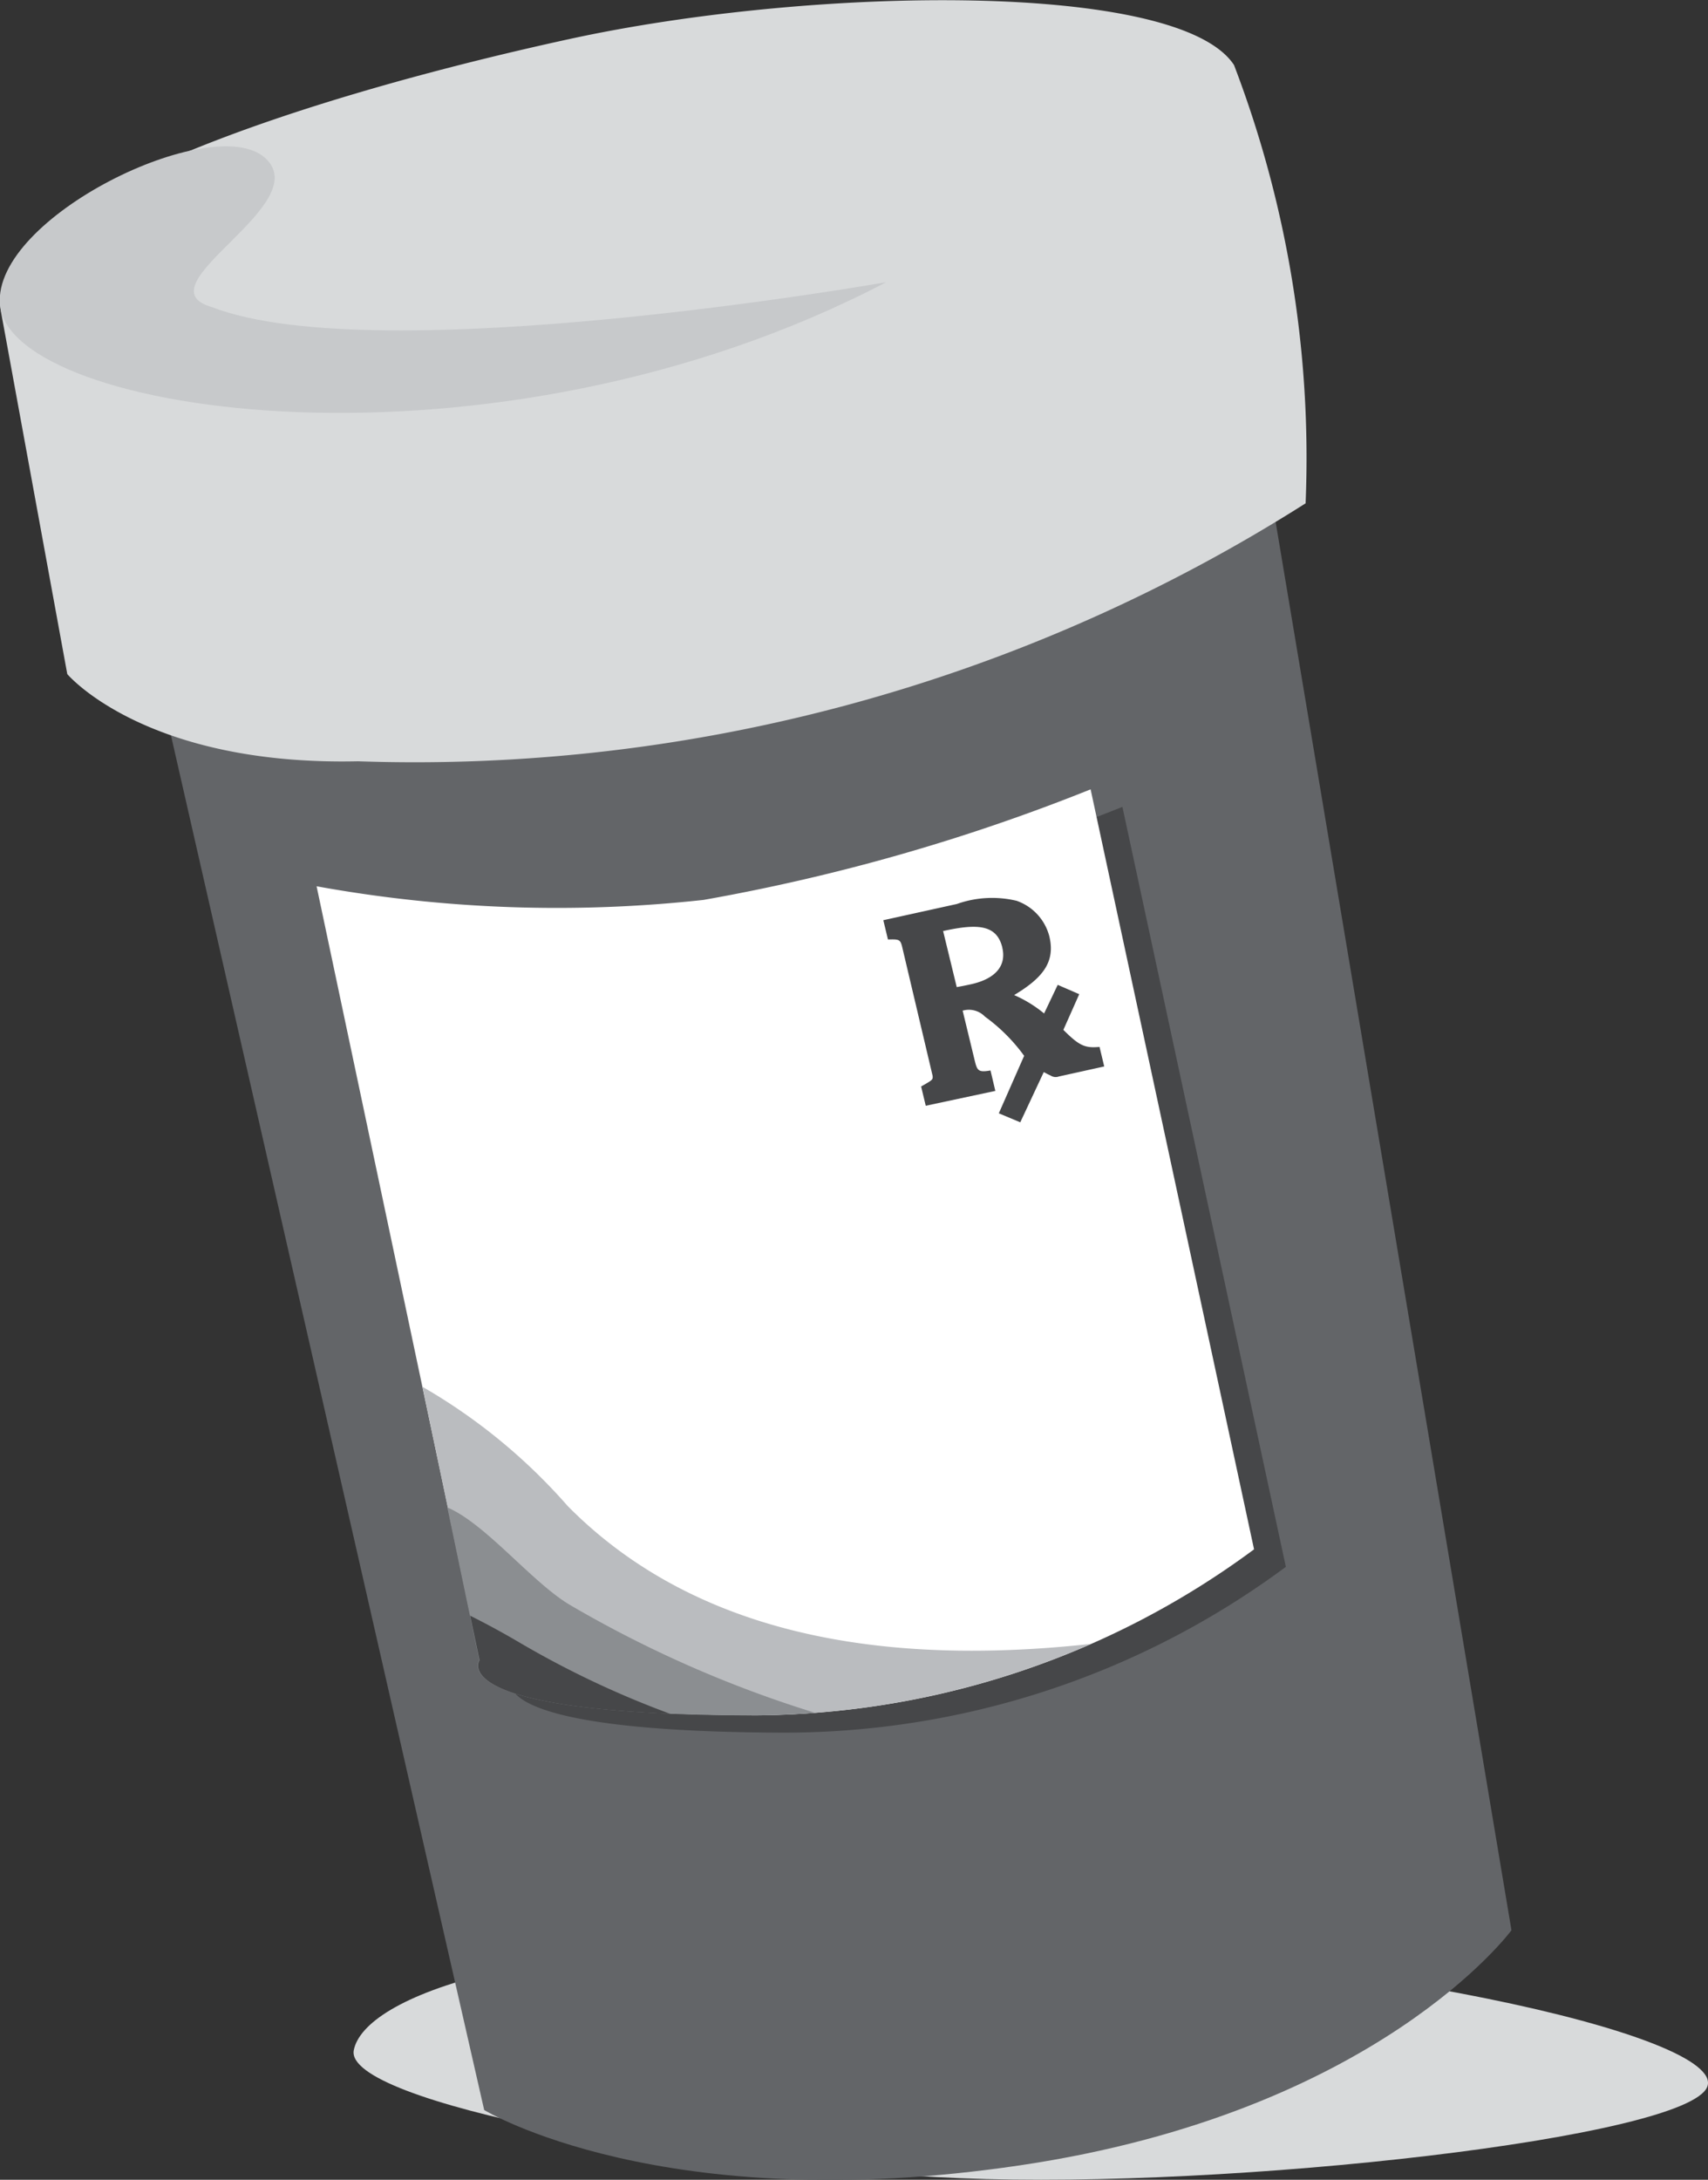 <svg id="pill-bottle-bw" xmlns="http://www.w3.org/2000/svg" width="25.081" height="32" viewBox="0 0 25.081 32">
  <rect x="0" y="0" width="25.081" height="32" fill="#333333" stroke="none"/>
  <path id="Path_48" data-name="Path 48" d="M26.385,39.585c6.1.146,11.6,1.4,11.308,2.148s-6.986,1.507-10.965,1.342-9.059-1.117-8.91-1.879S20.281,39.439,26.385,39.585Z" transform="translate(-12.623 -11.098)" fill="#d8dadb" fill-rule="evenodd"/>
  <path id="Path_49" data-name="Path 49" d="M30.867,15.254l3.5,20.895S32.408,38.82,27.151,39.6s-7.869-.812-7.869-.812l-4.809-21.1Z" transform="translate(-12.172 -7.812)" fill="#636568" fill-rule="evenodd"/>
  <path id="Path_50" data-name="Path 50" d="M30.984,14.038a24.4,24.4,0,0,1-13.915,3.787c-3.133.07-4.269-1.28-4.269-1.28l-.97-5.3c-.308-1.678,4.622-3.212,8.344-4.023,3.569-.778,8.946-.858,9.759.382A16.146,16.146,0,0,1,30.984,14.038Z" transform="translate(-11.812 -6.649)" fill="#d8dadb" fill-rule="evenodd"/>
  <path id="Path_51" data-name="Path 51" d="M24.825,11.128s-7.443,1.31-9.9.366c-1.085-.307,1.549-1.51.776-2.194s-4,.873-3.89,2.159C11.95,13.079,19.038,14.154,24.825,11.128Z" transform="translate(-11.812 -6.985)" fill="#c7c9cb" fill-rule="evenodd"/>
  <path id="Path_52" data-name="Path 52" d="M17.727,21.769a19.757,19.757,0,0,0,5.683.2,28.7,28.7,0,0,0,5.683-1.623l2.4,11.157a12.373,12.373,0,0,1-7.431,2.434c-4.484-.02-3.934-.811-3.934-.811Z" transform="translate(-12.611 -8.501)" fill="#464749" fill-rule="evenodd"/>
  <path id="Path_53" data-name="Path 53" d="M17.187,21.471a19.759,19.759,0,0,0,5.683.2,28.7,28.7,0,0,0,5.683-1.623l2.4,11.157a12.373,12.373,0,0,1-7.431,2.434c-4.484-.02-3.934-.812-3.934-.812Z" transform="translate(-12.538 -8.46)" fill="#fff" fill-rule="evenodd"/>
  <path id="Path_54" data-name="Path 54" d="M27.432,24.942l-.068-.283c.177-.1.172-.1.169-.156l-.447-1.892c-.027-.113-.047-.114-.209-.11l-.068-.283,1.08-.238a1.546,1.546,0,0,1,.877-.047.753.753,0,0,1,.481.522c.09.375-.093.608-.517.862a1.864,1.864,0,0,1,.44.27l.2-.42.316.137-.233.524c.234.233.315.27.531.25l.069.287-.665.147a.136.136,0,0,1-.123-.014c-.066-.03-.061-.031-.1-.05l-.345.737-.315-.132.372-.844a2.575,2.575,0,0,0-.575-.575.327.327,0,0,0-.328-.088l.174.719c.039.161.051.191.235.159l.071.3Zm1.125-2.321c-.081-.335-.355-.358-.87-.244l.2.823c.083-.014.161-.031.211-.042C28.46,23.078,28.619,22.883,28.556,22.621Z" transform="translate(-13.838 -8.709)" fill="#464749"/>
  <path id="Path_55" data-name="Path 55" d="M23.823,35.013a12.521,12.521,0,0,0,4.983-1.05c-2.495.272-5.576.112-7.688-2.023a8.423,8.423,0,0,0-2.133-1.751l.756,3.612c.442.136.9.29,1.377.465A16.682,16.682,0,0,0,23.823,35.013Z" transform="translate(-12.781 -9.83)" fill="#babcbf" fill-rule="evenodd"/>
  <path id="Path_56" data-name="Path 56" d="M24.808,35.252a17.1,17.1,0,0,1-3.6-1.584c-.557-.33-1.237-1.192-1.8-1.431l.468,2.241s-.55.791,3.934.812C24.156,35.291,24.486,35.277,24.808,35.252Z" transform="translate(-12.839 -10.107)" fill="#8b8e91" fill-rule="evenodd"/>
  <path id="Path_57" data-name="Path 57" d="M20.514,34.465c-.239-.141-.478-.27-.719-.391l.138.654s-.451.649,2.8.787A13.746,13.746,0,0,1,20.514,34.465Z" transform="translate(-12.891 -10.355)" fill="#464749" fill-rule="evenodd"/>
</svg>
